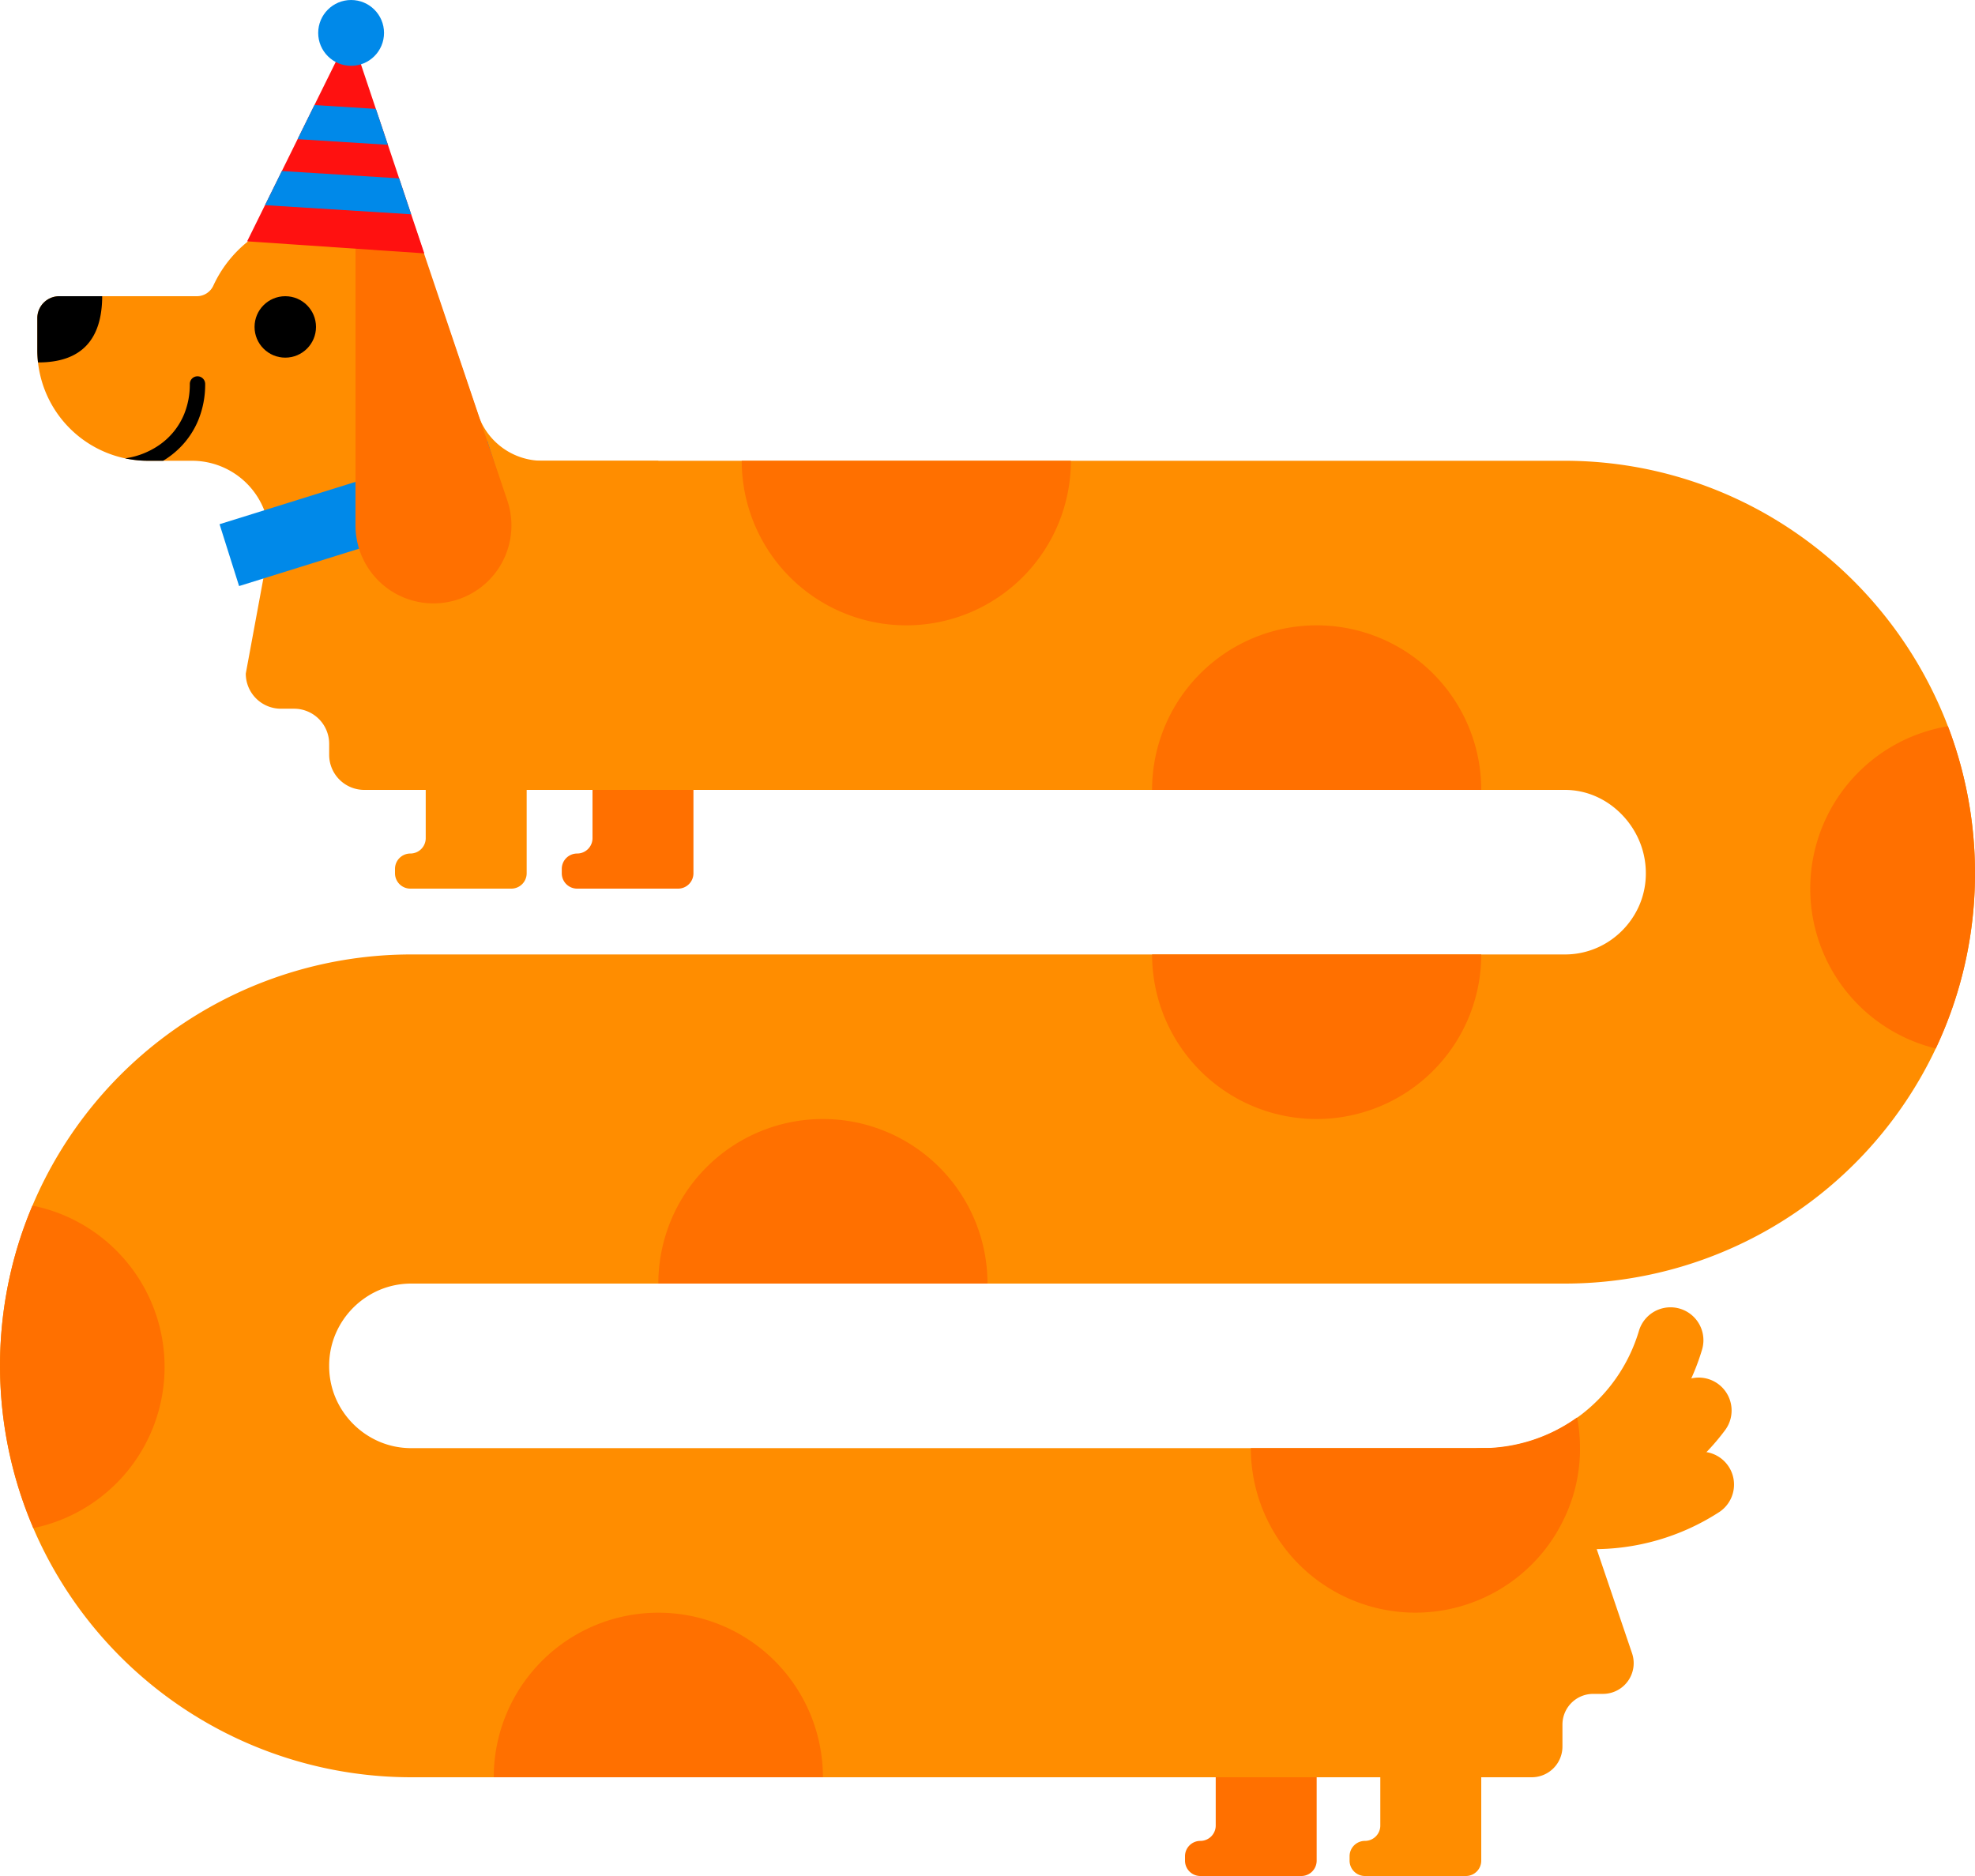 <?xml version="1.0" encoding="UTF-8"?> <svg xmlns="http://www.w3.org/2000/svg" viewBox="0 0 900 855"> <defs> <style>.cls-1{fill:#ff8d00;}.cls-2{fill:#ff7000;}.cls-3{fill:#0089e9;}.cls-4{fill:#ff1110;}</style> </defs> <g id="Layer_2" data-name="Layer 2"> <g id="Layer_4" data-name="Layer 4"> <path class="cls-1" d="M900,398A186.92,186.92,0,0,1,713.08,585H187.5a37.42,37.42,0,0,0-11.18,1.67,37,37,0,0,0-9.73,4.69,37.85,37.85,0,0,0-13.67,16.57A37,37,0,0,0,150,622.5a37.42,37.42,0,0,0,1.67,11.18,37,37,0,0,0,4.69,9.73,37.92,37.92,0,0,0,16.57,13.67A37,37,0,0,0,187.5,660H695V810H187.46A187.51,187.51,0,0,1,15.18,696.46c-.14-.31-.28-.63-.41-1A188,188,0,0,1,8.44,566.77q2.76-8.85,6.35-17.31A187.4,187.4,0,0,1,187.42,435H713a36.48,36.48,0,0,0,20.63-6.27,37.49,37.49,0,0,0,13.49-16.35A36.47,36.47,0,0,0,750,398a37.75,37.75,0,0,0-3.71-16.4,39.11,39.11,0,0,0-10.17-13.09,36.86,36.86,0,0,0-9.15-5.65A35,35,0,0,0,713,360H225V210H713a185.35,185.35,0,0,1,105,32.58,189.07,189.07,0,0,1,67.33,82.62c.81,1.92,1.58,3.86,2.33,5.81A188.08,188.08,0,0,1,900,398Z"></path> <path class="cls-1" d="M693,810h5a14,14,0,0,0,14-14V786a14,14,0,0,1,14-14h4.47a14,14,0,0,0,13.25-18.5L712,660H675V810Z"></path> <path class="cls-2" d="M263,405H309a7,7,0,0,0,7-7V360H270v22a7,7,0,0,1-7,7h0a7,7,0,0,0-7,7V398A7,7,0,0,0,263,405Z"></path> <path class="cls-1" d="M187,405H233a7,7,0,0,0,7-7V360H194v22a7,7,0,0,1-7,7h0a7,7,0,0,0-7,7V398A7,7,0,0,0,187,405Z"></path> <path class="cls-1" d="M622,855H668a7,7,0,0,0,7-7V810H629v22a7,7,0,0,1-7,7h0a7,7,0,0,0-7,7V848A7,7,0,0,0,622,855Z"></path> <path class="cls-2" d="M547,855H593a7,7,0,0,0,7-7V810H554v22a7,7,0,0,1-7,7h0a7,7,0,0,0-7,7V848A7,7,0,0,0,547,855Z"></path> <path class="cls-1" d="M300,210H247.13a30.88,30.88,0,0,1-29.24-21l-18.17-53.55A55.24,55.24,0,0,0,147.41,98h0a55.24,55.24,0,0,0-50.19,32.18h0A8.28,8.28,0,0,1,89.69,135H27a10,10,0,0,0-10,10v14.5A50.5,50.5,0,0,0,67.5,210h20a35.3,35.3,0,0,1,34.71,41.73L112,307a16,16,0,0,0,16,16h6a16,16,0,0,1,16,16v5a16,16,0,0,0,16,16H300Z"></path> <polyline class="cls-3" points="108.95 267.1 230.95 229.09 222.05 200.91 100.05 238.91"></polyline> <path class="cls-2" d="M162,102.91V239.47A35.53,35.53,0,0,0,197.53,275h0a35.52,35.52,0,0,0,33.66-46.88L189,103Z"></path> <circle cx="130" cy="149" r="14"></circle> <path d="M46.57,135H27a10,10,0,0,0-10,10v14.5a50.68,50.68,0,0,0,.32,5.68h.18c19.4,0,29-10.21,29.07-30.18"></path> <path d="M93.5,175a42.79,42.79,0,0,1-3.11,16.4,38.43,38.43,0,0,1-8.28,12.5,40.17,40.17,0,0,1-7.77,6.1H67.5A50.48,50.48,0,0,1,57,208.9a36.28,36.28,0,0,0,15.57-6.08,31.8,31.8,0,0,0,11.35-14.08A35.92,35.92,0,0,0,86.5,175a3.5,3.5,0,0,1,7,0Z"></path> <path class="cls-1" d="M775.65,615a103.68,103.68,0,0,1-4.95,13.26h0A105.17,105.17,0,0,1,727.36,676a102.79,102.79,0,0,1-10.43,5.26Q713,683,709,684.38a103.73,103.73,0,0,1-14,3.71A105.55,105.55,0,0,1,675,690a15,15,0,0,1-4.46-.68h0a14.65,14.65,0,0,1-3.29-1.49l-.61-.39-.46-.33A.51.51,0,0,1,666,687a.57.57,0,0,1-.13-.1l-.21-.16a2.11,2.11,0,0,1-.23-.19s0,0,0,0c-.17-.14-.34-.28-.5-.43a12.27,12.27,0,0,1-1-1l-.32-.36a1.19,1.19,0,0,1-.15-.18L663,684a.48.48,0,0,1-.11-.15l-.27-.39a.76.76,0,0,1-.08-.11l-.35-.55a3.79,3.79,0,0,1-.2-.34,4.77,4.77,0,0,1-.24-.44l-.09-.16c-.14-.27-.27-.55-.38-.82s-.16-.36-.23-.54-.12-.31-.17-.47-.15-.42-.21-.63l0-.12c-.06-.16-.1-.32-.15-.48s0,0,0,0a1.74,1.74,0,0,1-.05-.22c0-.16-.08-.32-.12-.49l-.12-.65a.28.28,0,0,1,0-.09c0-.11,0-.22,0-.33s0-.24,0-.37a.09.09,0,0,1,0-.05c0-.22,0-.44-.05-.66s0-.58,0-.87,0-.53,0-.8,0-.49.06-.73,0-.47.08-.7c0,0,0-.08,0-.12s.05-.3.08-.45l0-.16c0-.07,0-.15.05-.22s.06-.29.1-.43a.94.94,0,0,1,0-.16.36.36,0,0,1,0-.1l0,0h0c.05-.22.12-.43.19-.64s.11-.34.17-.51a1.75,1.75,0,0,1,.12-.32l.09-.24.09-.21c.05-.13.11-.26.17-.38s.17-.37.26-.55.13-.26.2-.38l.09-.16c.08-.15.17-.29.25-.43l0,0,.08-.13.31-.48.33-.46A.51.51,0,0,1,663,666a.57.57,0,0,1,.1-.13l.16-.21a2.11,2.11,0,0,1,.19-.23s0,0,0,0c.14-.17.28-.34.43-.5a12.27,12.27,0,0,1,1-1l.36-.32.18-.15L666,663a.48.48,0,0,1,.15-.11l.39-.27.11-.08.55-.35a3.79,3.79,0,0,1,.34-.2,4.77,4.77,0,0,1,.44-.24l.18-.1c.27-.13.53-.26.8-.37l.54-.23.47-.17.63-.21.12,0c.16-.06.32-.1.48-.15h0l.22-.05c.16,0,.32-.08.49-.12l.65-.12h.09l.33,0,.37,0h.05l.66-.05.87,0h.33a74.61,74.61,0,0,0,43.36-14c.52-.37,1-.75,1.54-1.13a75.19,75.19,0,0,0,26.67-38.41A15,15,0,1,1,775.65,615Z"></path> <path class="cls-1" d="M786.11,651.81a101.91,101.91,0,0,1-8.37,9.89A105.24,105.24,0,0,1,712,693.63q-5,.5-10.15.5-3.43,0-6.89-.23a104.88,104.88,0,0,1-24.46-4.58h0a14.65,14.65,0,0,1-3.29-1.49l-.42-.26-.15-.09-.21-.15L666,687a.57.57,0,0,1-.13-.1l-.21-.16a2.11,2.11,0,0,1-.23-.19c-.14-.11-.28-.22-.42-.35l-.07-.06s0,0-.05-.06a.18.18,0,0,1-.07-.05c-.2-.18-.39-.37-.58-.56l-.47-.51a2.75,2.75,0,0,1-.22-.26,1.19,1.19,0,0,1-.15-.18L663,684a.48.48,0,0,1-.11-.15l0,0c-.08-.12-.17-.24-.24-.36a.76.76,0,0,1-.08-.11c-.11-.16-.22-.32-.32-.49s0,0,0-.06a3.79,3.79,0,0,1-.2-.34,4.77,4.77,0,0,1-.24-.44l-.09-.16c-.14-.27-.27-.55-.38-.82s-.16-.36-.23-.54-.12-.31-.17-.47-.15-.42-.21-.63-.12-.4-.18-.6c0,0,0,0,0,0-.07-.23-.12-.47-.17-.71l-.12-.65a.28.28,0,0,1,0-.09c0-.17,0-.33-.07-.5,0,0,0,0,0,0a1.64,1.64,0,0,1,0-.23c0-.22,0-.44-.05-.66s0-.52,0-.78,0-.23,0-.35,0-.36,0-.54,0-.49.06-.73c0-.05,0-.1,0-.15s0-.37.07-.55,0-.08,0-.12.05-.3.08-.45l0-.16c0-.07,0-.15.05-.22s.06-.29.1-.43a.94.94,0,0,1,0-.16.74.74,0,0,1,0-.14h0c.05-.22.12-.43.19-.64s.11-.34.17-.51a1.75,1.75,0,0,1,.12-.32l.09-.24.09-.21c.05-.13.11-.26.17-.38s.17-.37.26-.55.13-.26.2-.38l.09-.16c.08-.15.17-.29.25-.43l0,0,.08-.13c0-.08.1-.17.15-.25l.27-.4L663,666a.57.57,0,0,1,.1-.13l.16-.21a2.11,2.11,0,0,1,.19-.23c.11-.14.22-.28.35-.42l.06-.07s0,0,.06-.05a.18.18,0,0,1,.05-.07c.18-.2.37-.39.56-.58l.51-.47a2.75,2.75,0,0,1,.26-.22l.18-.15L666,663a.48.48,0,0,1,.15-.11l0,0c.12-.08.24-.17.36-.24l.11-.08c.16-.11.32-.22.49-.32l.06,0a3.79,3.79,0,0,1,.34-.2,4.77,4.77,0,0,1,.44-.24l.18-.1c.27-.13.53-.26.8-.37l.54-.23.47-.17.63-.21.6-.18h0c.23-.07.47-.12.71-.17l.65-.12h.09l.5-.07h0l.23,0c.31,0,.62-.07.93-.08h1.16c.37,0,.74,0,1.12.09.22,0,.45,0,.67.09l.45.08.56.12.56.14.56.16A75.1,75.1,0,0,0,695,663.81q3.45.32,6.89.32A74,74,0,0,0,720,661.89a75.23,75.23,0,0,0,42.07-28,14.92,14.92,0,0,1,8.64-5.66h0a15,15,0,0,1,15.41,23.57Z"></path> <path class="cls-1" d="M767.18,663.93a74.88,74.88,0,0,1-83.63-1.26,15,15,0,0,0-17.1,24.66,105.06,105.06,0,0,0,117.08,1.75,15,15,0,0,0-16.35-25.15Z"></path> <path class="cls-2" d="M488,210a75,75,0,0,1-150,0Z"></path> <path class="cls-2" d="M675,360H525a75,75,0,0,1,150,0Z"></path> <path class="cls-2" d="M75,623a75,75,0,0,1-59.82,73.46c-.14-.31-.28-.63-.41-1A188,188,0,0,1,8.44,566.77q2.76-8.85,6.35-17.31A75,75,0,0,1,75,623Z"></path> <path class="cls-2" d="M450,585H300a75,75,0,0,1,150,0Z"></path> <path class="cls-2" d="M525,435H675a75,75,0,0,1-150,0Z"></path> <path class="cls-2" d="M375,810H225a75,75,0,0,1,150,0Z"></path> <path class="cls-2" d="M900,398a186.38,186.38,0,0,1-17.88,79.85A75,75,0,0,1,887.68,331,188.08,188.08,0,0,1,900,398Z"></path> <path class="cls-2" d="M720,660c0,.63,0,1.26,0,1.89a75.78,75.78,0,0,1-1.61,13.74q-.61,2.88-1.44,5.66A72.54,72.54,0,0,1,712,693.63,73.63,73.63,0,0,1,705.72,704,75,75,0,0,1,570,660H675.33a74.61,74.61,0,0,0,43.36-14A75.33,75.33,0,0,1,720,660Z"></path> <polygon class="cls-4" points="193.34 115.47 112.62 109.99 120.76 93.5 128.44 77.95 135.61 63.42 143.29 47.88 159.62 14.81 171.28 49.63 176.77 66 181.89 81.29 187.37 97.66 193.34 115.47"></polygon> <polygon class="cls-3" points="187.37 97.66 120.76 93.5 128.44 77.95 181.89 81.29 187.37 97.66"></polygon> <polygon class="cls-3" points="176.77 66 135.61 63.42 143.29 47.88 171.28 49.63 176.77 66"></polygon> <circle class="cls-3" cx="160" cy="15" r="15"></circle> </g> </g> </svg> 